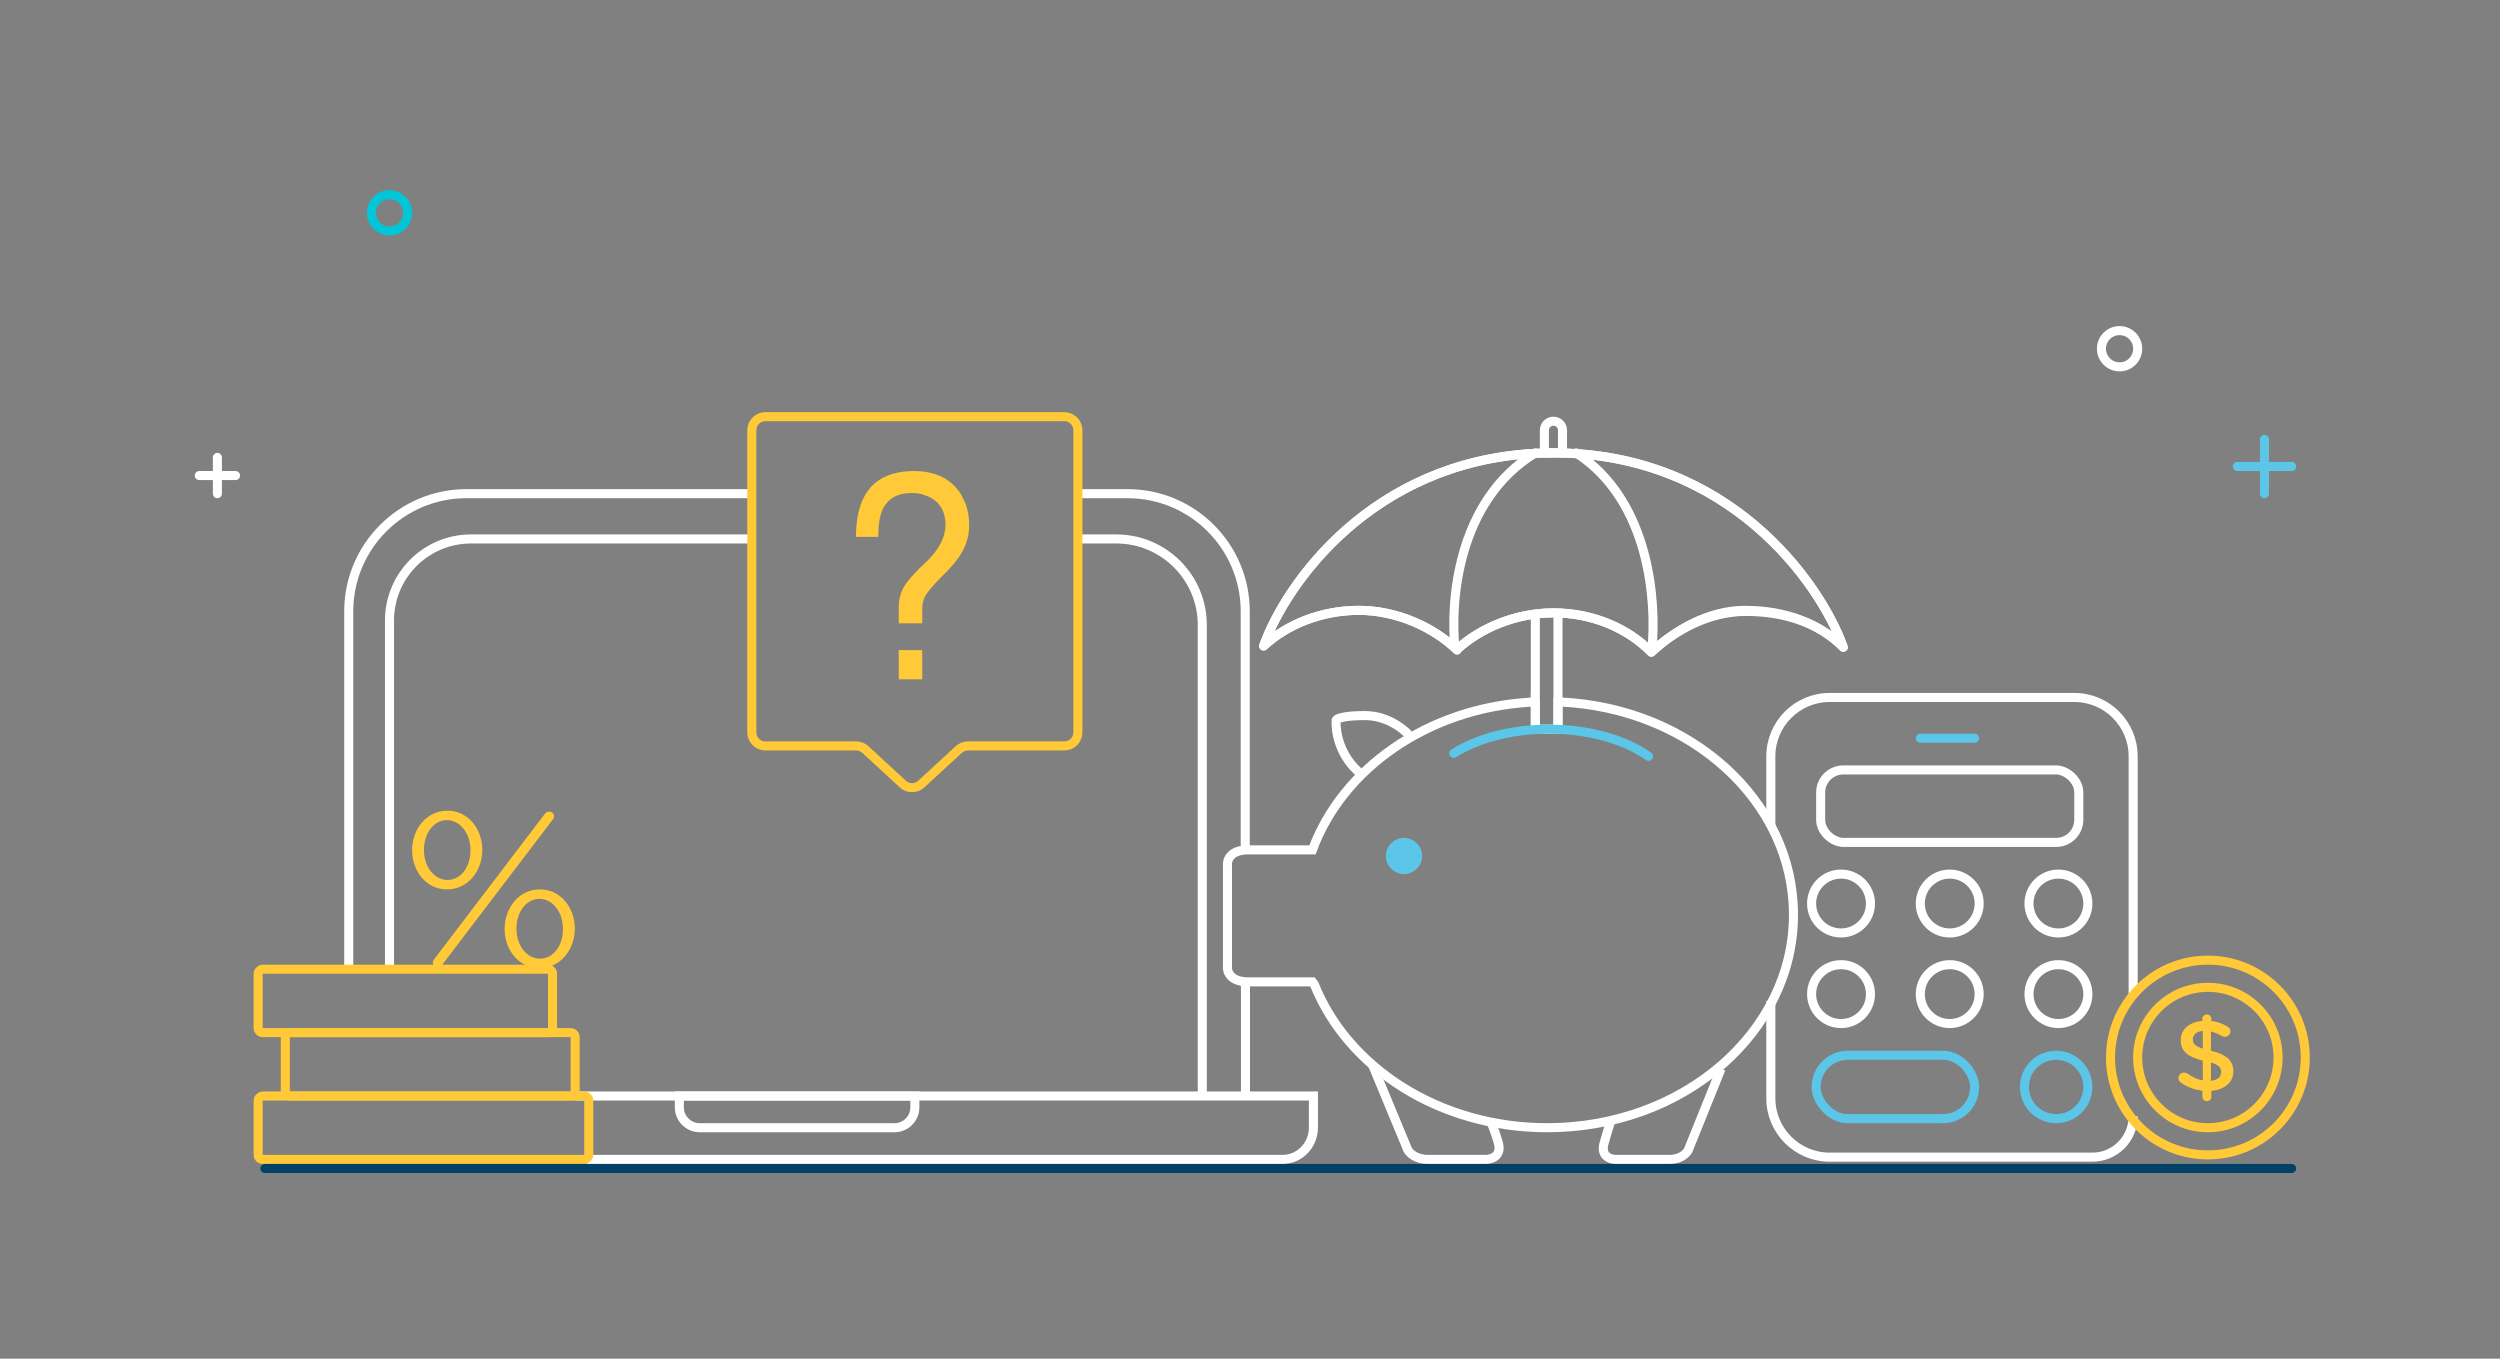 <svg width="552" height="300" viewBox="0 0 552 300" fill="none" xmlns="http://www.w3.org/2000/svg">
<rect x="0" y="0" width="552" height="300" fill="#808080" stroke="none"/>
<path d="M165.579 109H121.289H103C88.641 109 77 120.641 77 135V161.5V214" stroke="white" stroke-width="2"/>
<path d="M391 182.5V167C391 159.82 396.82 154 404 154H458C465.18 154 471 159.82 471 167V220.027" stroke="white" stroke-width="2"/>
<path d="M391 221V242.5C391 249.68 396.82 255.5 404 255.5H462C466.971 255.5 471 251.471 471 246.5" stroke="white" stroke-width="2"/>
<path d="M127 242H290V249C290 252.866 286.943 256 283.171 256H129.5" stroke="white" stroke-width="2"/>
<path d="M150 242H202V244.5C202 246.985 199.985 249 197.5 249H154.5C152.015 249 150 246.985 150 244.5V242Z" stroke="white" stroke-width="2"/>
<path d="M424 163H436" stroke="#5BC6E8" stroke-width="2" stroke-linecap="round" stroke-linejoin="round"/>
<circle cx="430.5" cy="219.5" r="6.5" stroke="white" stroke-width="2"/>
<circle cx="430.5" cy="199.5" r="6.5" stroke="white" stroke-width="2"/>
<circle cx="454.5" cy="219.5" r="6.5" stroke="white" stroke-width="2"/>
<circle cx="454.5" cy="199.5" r="6.5" stroke="white" stroke-width="2"/>
<circle cx="406.5" cy="219.5" r="6.5" stroke="white" stroke-width="2"/>
<circle cx="406.5" cy="199.5" r="6.5" stroke="white" stroke-width="2"/>
<circle cx="454" cy="240" r="7" stroke="#5BC6E8" stroke-width="2"/>
<rect x="401" y="233" width="35" height="14" rx="7" stroke="#5BC6E8" stroke-width="2"/>
<rect width="16" height="57" rx="5" transform="matrix(-4.37114e-08 1 1 4.37114e-08 402 170)" stroke="white" stroke-width="2"/>
<path d="M265.466 242V138C265.466 127.507 256.959 119 246.466 119H238.5" stroke="white" stroke-width="2"/>
<path d="M165.556 119H125.778H104C94.059 119 86 127.059 86 137V149.75V180.5V214" stroke="white" stroke-width="2"/>
<path d="M380 236L372.766 253.953C372.422 254.635 371.114 256 368.636 256C366.158 256 359.688 256 356.762 256C355.558 256 353.355 255.283 354.181 252.417C355.007 249.551 355.213 248.834 355.73 247.298" stroke="white" stroke-width="2"/>
<path d="M303 235L310.819 253.854C311.189 254.569 312.595 256 315.26 256C317.925 256 324.883 256 328.03 256C329.325 256 331.694 255.249 330.805 252.244C329.917 249.239 329.695 249.11 329.14 247.5" stroke="white" stroke-width="2"/>
<path d="M311 162.179C309.388 160.512 305.946 158 301.304 158C296.663 158 295.18 158.667 295.019 159C294.858 161.333 295.621 167 300.649 171" stroke="white" stroke-width="2"/>
<path d="M289.787 187.653H275.09M289.787 187.653H275.598C271.532 187.653 270.854 190.039 271.023 191.232V213.214C270.854 214.407 271.532 216.793 275.598 216.793C279.665 216.793 288.085 216.793 289.787 216.793L290.18 217.304C297.534 235.749 317.783 249 341.611 249C371.649 249 396 227.943 396 201.967C396 176.831 373.198 156.301 344.506 155H344V155.5V161H339V155C339.062 155.042 338.336 155.052 337.731 155.052C315.174 156.427 296.414 169.697 289.787 187.653Z" stroke="white" stroke-width="2"/>
<circle cx="310" cy="189" r="4" fill="#5BC6E8"/>
<path d="M344 161L344 136M339 161L339 136" stroke="white" stroke-width="2" stroke-linecap="round" stroke-linejoin="round"/>
<path d="M341 95C341 93.895 341.895 93 343 93V93C344.105 93 345 93.895 345 95V100H341V95Z" stroke="white" stroke-width="2" stroke-linecap="round" stroke-linejoin="round"/>
<path d="M300.034 134.765C291.856 134.765 284.204 137.815 279 142.642C283.895 128.945 302.768 102.048 338.844 100.111C340.205 100.038 341.59 100 343 100C381.788 100 401.921 128.7 407 142.914C401.766 137.599 394.01 134.765 385.367 134.765C377.189 134.765 369.814 139.173 364.61 144C359.377 138.685 351.631 135.321 342.989 135.321C334.81 135.321 326.859 138.617 321.655 143.445C321.479 143.265 321.849 143.632 321.667 143.457C316.447 138.45 308.385 134.765 300.034 134.765Z" stroke="white" stroke-width="2" stroke-linecap="round" stroke-linejoin="round"/>
<path d="M300.034 134.765C291.856 134.765 284.204 137.815 279 142.642C283.895 128.945 302.768 102.048 338.844 100.111C340.205 100.038 341.59 100 343 100C381.788 100 401.921 128.7 407 142.914C401.766 137.599 394.139 135 385.496 135C377.318 135 369.814 139.173 364.61 144C359.377 138.685 351.631 135.321 342.989 135.321C334.81 135.321 326.859 138.617 321.655 143.445C321.479 143.265 321.849 143.632 321.667 143.457C316.447 138.45 308.385 134.765 300.034 134.765Z" stroke="white" stroke-width="2" stroke-linecap="round" stroke-linejoin="round"/>
<path d="M364.769 143C365.7 133.255 364.503 110.681 348 100" stroke="white" stroke-width="2" stroke-linecap="round" stroke-linejoin="round"/>
<path d="M321.244 143C320.259 133.255 321.526 110.681 339 100" stroke="white" stroke-width="2" stroke-linecap="round" stroke-linejoin="round"/>
<path d="M321 166.333C326.159 163.06 333.657 161 342.003 161C350.901 161 358.836 163.342 364 167" stroke="#5BC6E8" stroke-width="2" stroke-linecap="round" stroke-linejoin="round"/>
<rect x="57" y="228" width="14" height="65" rx="1" transform="rotate(-90 57 228)" stroke="#FFC937" stroke-width="2"/>
<rect x="57" y="256" width="14" height="73" rx="1" transform="rotate(-90 57 256)" stroke="#FFC937" stroke-width="2"/>
<rect x="63" y="242" width="14" height="64" rx="1" transform="rotate(-90 63 242)" stroke="#FFC937" stroke-width="2"/>
<path d="M98.696 196.378C103.374 196.378 106.493 192.252 106.493 187.689V187.592C106.493 183.126 103.424 179 98.797 179C94.119 179 91 183.126 91 187.689V187.786C91 192.301 94.068 196.378 98.696 196.378ZM95.577 212.543C95.577 213.125 96.08 213.562 96.684 213.562C97.086 213.562 97.388 213.368 97.64 213.028L122.136 180.845C122.287 180.65 122.337 180.456 122.337 180.214C122.337 179.631 121.834 179.194 121.231 179.194C120.828 179.194 120.526 179.388 120.275 179.728L95.779 211.911C95.628 212.106 95.577 212.3 95.577 212.543ZM119.118 213.756C123.796 213.756 126.915 209.63 126.915 205.067V204.97C126.915 200.504 123.846 196.378 119.219 196.378C114.541 196.378 111.422 200.504 111.422 205.067V205.164C111.422 209.679 114.49 213.756 119.118 213.756ZM98.797 194.291C95.98 194.291 93.616 191.524 93.616 187.689V187.592C93.616 184.048 95.728 181.087 98.696 181.087C101.513 181.087 103.877 183.903 103.877 187.689V187.786C103.877 191.427 101.764 194.291 98.797 194.291ZM119.219 211.669C116.402 211.669 114.038 208.902 114.038 205.067V204.97C114.038 201.426 116.15 198.465 119.118 198.465C121.935 198.465 124.299 201.281 124.299 205.067V205.164C124.299 208.805 122.186 211.669 119.219 211.669Z" fill="#FFC937"/>
<path fill-rule="evenodd" clip-rule="evenodd" d="M90 47C90 49.209 88.21 51 86 51C83.791 51 82 49.209 82 47C82 44.79 83.791 43 86 43C88.21 43 90 44.79 90 47Z" stroke="#00C6D7" stroke-width="2" stroke-linecap="round" stroke-linejoin="round"/>
<path d="M48 109V101" stroke="white" stroke-width="2" stroke-linecap="round" stroke-linejoin="round"/>
<path d="M52 105H44" stroke="white" stroke-width="2" stroke-linecap="round" stroke-linejoin="round"/>
<path d="M500 97V109" stroke="#5BC6E8" stroke-width="2" stroke-linecap="round" stroke-linejoin="round"/>
<path d="M506 103H494" stroke="#5BC6E8" stroke-width="2" stroke-linecap="round" stroke-linejoin="round"/>
<path fill-rule="evenodd" clip-rule="evenodd" d="M472 77C472 79.209 470.21 81 468 81C465.791 81 464 79.209 464 77C464 74.79 465.791 73 468 73C470.21 73 472 74.79 472 77Z" stroke="white" stroke-width="2" stroke-linecap="round" stroke-linejoin="round"/>
<path d="M58.5 258H506" stroke="#004165" stroke-width="2" stroke-linecap="round" stroke-linejoin="round"/>
<path d="M203.633 137.636H198.435V134.242C198.435 132.162 198.972 130.364 200.045 128.848C200.704 127.939 201.712 126.798 203.068 125.424C203.331 125.182 203.793 124.747 204.452 124.121C207.296 121.394 208.736 118.667 208.774 115.939C208.774 113.03 207.597 110.96 205.243 109.727L203.463 109.091C202.804 108.929 202.107 108.848 201.373 108.848C198.209 108.848 196.053 110.051 194.904 112.455C194.245 113.869 193.915 115.899 193.915 118.545H189C189 114.182 189.866 110.798 191.599 108.394C193.35 105.99 195.959 104.576 199.424 104.152C200.158 104.051 200.911 104 201.684 104C206.542 104 210.045 105.717 212.192 109.152L213.124 111.03C213.708 112.525 214 114.162 214 115.939C214 118.828 213.011 121.495 211.034 123.939C210.299 124.889 209.358 125.919 208.209 127.03C205.78 129.434 204.367 131.192 203.972 132.303C203.746 132.929 203.633 133.737 203.633 134.727V137.636ZM203.633 143.545V150H198.435V143.545H203.633Z" fill="#FFC937"/>
<circle cx="487.5" cy="233.5" r="21.5" stroke="#FFC937" stroke-width="2"/>
<circle cx="487.5" cy="233.5" r="15.5" stroke="#FFC937" stroke-width="2"/>
<path fill-rule="evenodd" clip-rule="evenodd" d="M486.288 224.95C486.288 224.42 486.744 224 487.291 224C487.838 224 488.271 224.42 488.271 224.95V225.437C489.616 225.591 490.756 226.011 491.804 226.652C492.169 226.851 492.488 227.183 492.488 227.713C492.488 228.399 491.918 228.929 491.212 228.929C490.984 228.929 490.756 228.863 490.528 228.73C489.73 228.266 488.955 227.934 488.18 227.758V232.001C491.645 232.841 493.126 234.19 493.126 236.555C493.126 238.986 491.166 240.6 488.271 240.865V242.191C488.271 242.722 487.838 243.141 487.291 243.141C486.744 243.141 486.288 242.722 486.288 242.191V240.821C484.579 240.644 483.006 240.047 481.615 239.097C481.228 238.853 481 238.5 481 238.036C481 237.35 481.547 236.82 482.254 236.82C482.527 236.82 482.801 236.908 483.006 237.063C484.077 237.815 485.126 238.323 486.379 238.544V234.19C483.051 233.35 481.501 232.134 481.501 229.636C481.501 227.271 483.439 225.636 486.288 225.415V224.95ZM490.437 236.709C490.437 235.737 489.936 235.14 488.18 234.61V238.632C489.639 238.478 490.437 237.77 490.437 236.709ZM486.379 231.537C484.624 230.984 484.191 230.41 484.191 229.481C484.191 228.509 484.921 227.757 486.379 227.625V231.537Z" fill="#FFC937"/>
<path d="M238 109H248.947C263.307 109 274.947 120.641 274.947 135V187" stroke="white" stroke-width="2"/>
<path d="M235 92H169C167.343 92 166 93.343 166 95V161.701C166 163.358 167.343 164.701 169 164.701H189.035C189.789 164.701 190.514 164.984 191.068 165.495L199.346 173.126C200.495 174.185 202.264 174.185 203.413 173.126L211.69 165.495C212.244 164.984 212.97 164.701 213.724 164.701H235C236.657 164.701 238 163.358 238 161.701V95C238 93.343 236.657 92 235 92Z" stroke="#FFC937" stroke-width="2"/>
<path d="M275 216L275 242" stroke="white" stroke-width="2"/>
</svg>
